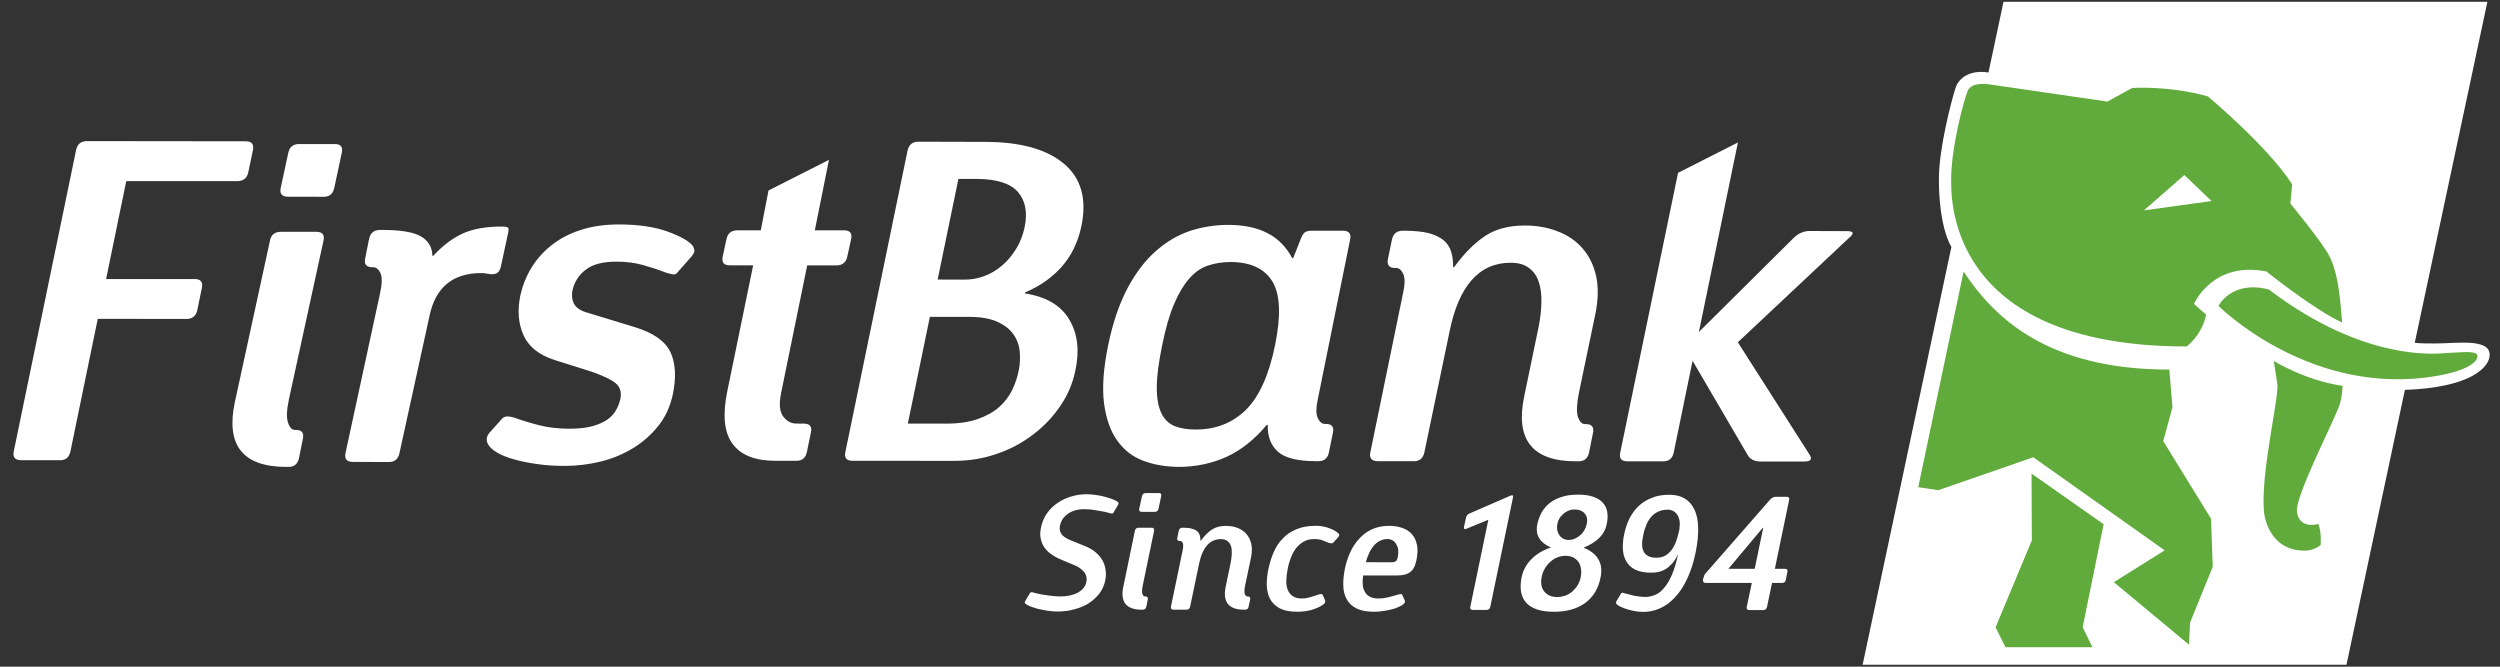 <svg width="135" height="36" viewBox="0 0 135 36" fill="none" xmlns="http://www.w3.org/2000/svg">
<rect x="0" y="0" width="135" height="36" fill="#333333" stroke="none"/>
<g clip-path="url(#clip0_2044_2398)">
<path fill-rule="evenodd" clip-rule="evenodd" d="M131.526 18.547C131.112 18.547 130.69 18.547 130.397 18.51L134.319 0.098H108.189L107.378 3.915C106.446 3.766 105.794 4.147 105.595 4.757C105.401 5.365 104.701 7.961 104.701 9.67C104.701 12.35 105.376 13.333 105.376 13.333L100.582 35.897H126.709L129.865 21.053C133.44 20.93 134.443 19.814 134.443 19.162C134.443 18.256 132.654 18.547 131.526 18.547Z" fill="white"/>
<path fill-rule="evenodd" clip-rule="evenodd" d="M119.8 16.521C119.8 16.521 124.46 21.186 130.97 20.39C133.328 20.096 133.851 19.474 133.777 19.189C133.706 18.915 132.899 19.032 132.112 19.064C131.657 19.09 127.738 19.6 122.52 15.634C120.489 15.106 119.8 16.521 119.8 16.521ZM104.672 26.47L109.797 24.692L116.893 29.718L114.147 31.438L118.205 34.812L118.263 33.621L119.489 30.607L119.394 28.008L116.814 23.817L117.313 21.997L117.143 19.956C110.472 19.971 107.611 17.053 106.034 14.663L103.585 26.308L104.672 26.47ZM119.421 10.855L117.955 9.452L115.772 11.361L119.421 10.855ZM125.754 13.771C126.194 14.582 126.347 15.702 126.475 17.417C124.948 16.719 122.39 14.661 122.39 14.661C119.478 14.079 118.476 16.41 118.476 16.41L119.134 16.994C118.886 18.134 118.078 18.709 118.078 18.709C105.078 18.709 105.363 10.603 105.363 9.669C105.363 7.962 106.034 5.467 106.247 4.92C106.461 4.379 107.44 4.558 107.44 4.558L113.798 5.484L115.136 4.752C115.136 4.752 117.094 4.606 119.229 5.207C119.229 5.207 122.51 7.955 123.778 9.958L123.681 10.996C123.681 10.996 125.352 13.018 125.754 13.771ZM124.464 29.735C124.967 29.735 125.314 29.43 125.314 29.43C125.365 28.682 125.192 28.295 125.192 28.295C124.59 28.453 124.1 28.24 124.034 27.625C123.951 26.799 125.818 23.183 126.296 21.977C126.484 21.506 126.5 20.834 126.5 20.834C124.507 20.557 122.784 19.492 122.784 19.492L122.978 20.756C123.058 21.532 122.052 25.641 122.258 27.668C122.258 27.668 122.432 29.743 124.464 29.735ZM109.719 29.182L109.704 25.576L113.596 28.307L112.465 33.867L112.989 34.947H108.294L107.761 33.877L109.719 29.182Z" fill="#61AB3D"/>
<path fill-rule="evenodd" clip-rule="evenodd" d="M90.152 26.718C90.79 26.718 91.229 26.973 91.489 27.497C91.748 28.019 91.771 28.803 91.562 29.844C91.447 30.387 91.296 30.862 91.102 31.265C90.913 31.667 90.693 32.004 90.442 32.261C90.194 32.531 89.925 32.728 89.632 32.852C89.336 32.985 89.035 33.043 88.728 33.043C88.553 33.043 88.382 33.022 88.205 32.988C88.027 32.947 87.865 32.908 87.725 32.852C87.577 32.799 87.466 32.745 87.378 32.688C87.293 32.63 87.252 32.579 87.261 32.539C87.271 32.521 87.274 32.5 87.286 32.478C87.286 32.455 87.301 32.43 87.325 32.408L87.535 32.052C87.557 32.015 87.592 32.004 87.634 32.004C87.624 32.004 87.656 32.015 87.73 32.037C87.817 32.059 87.911 32.088 88.037 32.117C88.159 32.156 88.295 32.182 88.436 32.199C88.582 32.223 88.716 32.235 88.845 32.235C89.025 32.235 89.205 32.196 89.381 32.122C89.558 32.052 89.722 31.919 89.871 31.736C90.023 31.56 90.16 31.324 90.292 31.025C90.415 30.725 90.529 30.354 90.62 29.912C90.529 30.121 90.42 30.283 90.309 30.416C90.194 30.544 90.075 30.648 89.955 30.725C89.833 30.8 89.7 30.851 89.565 30.882C89.427 30.917 89.285 30.923 89.143 30.923C88.795 30.923 88.519 30.866 88.302 30.761C88.085 30.648 87.928 30.503 87.821 30.309C87.706 30.127 87.651 29.906 87.634 29.661C87.624 29.406 87.641 29.141 87.704 28.854C87.764 28.557 87.857 28.285 87.979 28.021C88.112 27.762 88.27 27.533 88.467 27.346C88.668 27.149 88.905 26.999 89.19 26.888C89.465 26.767 89.793 26.718 90.152 26.718ZM85.219 26.711C85.544 26.711 85.821 26.747 86.038 26.827C86.258 26.903 86.431 27.008 86.553 27.149C86.682 27.286 86.759 27.454 86.79 27.644C86.826 27.839 86.814 28.058 86.768 28.285C86.71 28.58 86.575 28.835 86.361 29.043C86.152 29.259 85.859 29.433 85.512 29.574C85.885 29.723 86.152 29.926 86.311 30.201C86.469 30.466 86.512 30.8 86.428 31.187C86.311 31.791 86.031 32.244 85.594 32.566C85.147 32.884 84.59 33.036 83.918 33.036C83.221 33.036 82.725 32.877 82.425 32.559C82.127 32.237 82.05 31.777 82.166 31.177C82.246 30.8 82.418 30.473 82.692 30.201C82.956 29.926 83.307 29.715 83.751 29.562C83.453 29.438 83.243 29.267 83.115 29.065C82.989 28.854 82.951 28.595 83.019 28.288C83.07 28.058 83.152 27.847 83.263 27.646C83.378 27.454 83.527 27.286 83.704 27.149C83.89 27.008 84.101 26.903 84.354 26.827C84.602 26.744 84.892 26.711 85.219 26.711ZM71.059 28.393C71.209 28.393 71.348 28.407 71.475 28.436C71.609 28.462 71.727 28.497 71.832 28.544C71.936 28.58 72.031 28.63 72.108 28.679C72.186 28.729 72.244 28.774 72.28 28.809C72.308 28.84 72.322 28.867 72.32 28.896C72.314 28.931 72.291 28.979 72.243 29.032L71.998 29.3C71.966 29.329 71.932 29.348 71.892 29.338C71.853 29.338 71.815 29.329 71.772 29.323C71.699 29.295 71.585 29.247 71.453 29.192C71.32 29.134 71.156 29.11 70.965 29.11C70.752 29.11 70.566 29.151 70.405 29.244C70.246 29.336 70.107 29.457 69.991 29.597C69.878 29.745 69.786 29.917 69.711 30.109C69.635 30.304 69.574 30.505 69.537 30.716C69.491 30.928 69.47 31.13 69.462 31.331C69.45 31.52 69.479 31.69 69.532 31.835C69.59 31.985 69.674 32.1 69.801 32.188C69.919 32.27 70.092 32.319 70.293 32.319C70.463 32.319 70.618 32.289 70.768 32.244C70.912 32.196 71.056 32.149 71.203 32.107C71.251 32.081 71.302 32.078 71.336 32.078C71.383 32.078 71.406 32.092 71.425 32.121L71.542 32.392C71.585 32.475 71.565 32.548 71.498 32.611C71.395 32.7 71.224 32.799 70.964 32.889C70.71 32.985 70.398 33.034 70.029 33.034C69.635 33.034 69.32 32.965 69.087 32.84C68.857 32.71 68.688 32.539 68.576 32.328C68.469 32.117 68.415 31.867 68.403 31.583C68.403 31.308 68.433 31.008 68.499 30.707C68.564 30.393 68.659 30.101 68.779 29.82C68.898 29.538 69.061 29.29 69.267 29.083C69.462 28.867 69.711 28.705 70.005 28.58C70.293 28.457 70.647 28.393 71.059 28.393ZM75.016 28.395C75.274 28.398 75.509 28.433 75.721 28.507C75.935 28.58 76.11 28.694 76.243 28.847C76.378 28.997 76.47 29.192 76.514 29.42C76.565 29.654 76.553 29.917 76.492 30.225C76.459 30.386 76.415 30.528 76.362 30.632C76.31 30.74 76.237 30.827 76.151 30.89C76.062 30.956 75.953 31.008 75.833 31.036C75.704 31.063 75.552 31.076 75.381 31.076H73.607C73.581 31.258 73.577 31.419 73.59 31.574C73.601 31.725 73.638 31.852 73.705 31.963C73.766 32.073 73.857 32.166 73.975 32.223C74.095 32.289 74.254 32.319 74.442 32.319C74.609 32.319 74.782 32.298 74.951 32.256C75.127 32.211 75.316 32.166 75.501 32.107C75.598 32.079 75.655 32.068 75.676 32.079C75.698 32.092 75.721 32.107 75.721 32.122L75.843 32.392C75.891 32.475 75.87 32.551 75.797 32.612C75.748 32.665 75.671 32.71 75.563 32.758C75.456 32.812 75.334 32.857 75.189 32.898C75.042 32.935 74.888 32.965 74.711 32.993C74.545 33.022 74.369 33.034 74.18 33.034C73.786 33.034 73.465 32.965 73.231 32.845C72.996 32.721 72.82 32.551 72.712 32.342C72.601 32.133 72.543 31.892 72.537 31.619C72.529 31.344 72.559 31.06 72.615 30.761C72.675 30.427 72.777 30.127 72.908 29.835C73.033 29.55 73.202 29.3 73.397 29.093C73.59 28.87 73.824 28.706 74.087 28.58C74.36 28.457 74.667 28.395 75.016 28.395ZM58.678 26.688C58.867 26.688 59.057 26.709 59.239 26.738C59.429 26.767 59.606 26.803 59.758 26.854C59.916 26.9 60.048 26.94 60.153 26.989C60.268 27.035 60.336 27.077 60.367 27.111C60.391 27.13 60.406 27.155 60.401 27.186C60.397 27.213 60.38 27.265 60.336 27.333L60.12 27.688C60.104 27.721 60.07 27.739 60.024 27.73C59.983 27.723 59.937 27.715 59.897 27.702C59.847 27.688 59.774 27.669 59.672 27.641C59.575 27.619 59.461 27.599 59.335 27.58C59.211 27.56 59.079 27.539 58.948 27.521C58.811 27.505 58.683 27.497 58.565 27.497C58.337 27.497 58.137 27.526 57.984 27.583C57.824 27.641 57.691 27.715 57.587 27.803C57.485 27.893 57.401 27.982 57.349 28.085C57.297 28.184 57.26 28.285 57.242 28.378C57.203 28.532 57.221 28.672 57.297 28.802C57.366 28.936 57.544 29.064 57.81 29.172L58.579 29.484C58.804 29.575 59.007 29.685 59.158 29.82C59.319 29.952 59.441 30.101 59.537 30.263C59.624 30.424 59.678 30.591 59.701 30.775C59.729 30.956 59.727 31.139 59.684 31.331C59.636 31.593 59.534 31.823 59.383 32.027C59.224 32.235 59.038 32.413 58.81 32.565C58.584 32.71 58.324 32.822 58.031 32.897C57.74 32.985 57.43 33.022 57.099 33.022C56.914 33.022 56.735 33.004 56.548 32.976C56.361 32.947 56.194 32.911 56.033 32.875C55.871 32.831 55.731 32.779 55.618 32.736C55.5 32.689 55.421 32.637 55.373 32.605C55.347 32.571 55.336 32.541 55.337 32.513C55.347 32.487 55.371 32.44 55.406 32.38L55.619 32.023C55.638 31.989 55.676 31.974 55.719 31.983C55.767 31.985 55.808 31.989 55.849 32.008C55.905 32.023 55.982 32.049 56.091 32.068C56.197 32.092 56.319 32.116 56.453 32.13C56.58 32.155 56.717 32.171 56.855 32.182C56.999 32.199 57.129 32.208 57.26 32.208C57.636 32.208 57.955 32.137 58.208 31.999C58.471 31.852 58.62 31.656 58.666 31.419C58.703 31.217 58.663 31.036 58.536 30.885C58.405 30.731 58.239 30.609 58.044 30.531L57.269 30.205C57.08 30.126 56.912 30.03 56.76 29.921C56.609 29.816 56.484 29.688 56.391 29.55C56.294 29.406 56.233 29.247 56.197 29.074C56.159 28.896 56.171 28.698 56.215 28.476C56.275 28.197 56.379 27.951 56.529 27.73C56.685 27.505 56.877 27.319 57.099 27.165C57.325 27.012 57.569 26.893 57.837 26.814C58.11 26.731 58.386 26.688 58.678 26.688ZM96.481 26.827C96.589 26.827 96.639 26.877 96.615 26.989L95.842 30.716H96.385C96.5 30.716 96.549 30.775 96.518 30.89L96.433 31.308C96.422 31.424 96.352 31.478 96.232 31.478H95.689L95.419 32.772C95.386 32.89 95.326 32.944 95.215 32.944H94.471C94.349 32.944 94.302 32.887 94.325 32.772L94.598 31.478H92.106C91.994 31.478 91.947 31.418 91.96 31.308L91.98 31.226C92.001 31.162 92.016 31.113 92.034 31.06C92.054 31.009 92.088 30.964 92.141 30.917L95.603 26.959C95.695 26.868 95.797 26.827 95.906 26.827H96.481ZM81.702 26.863L80.477 32.758C80.454 32.875 80.386 32.936 80.279 32.936H79.543C79.422 32.936 79.374 32.875 79.399 32.758L80.37 28.068L79.192 28.552C79.075 28.595 79.032 28.557 79.057 28.449L79.16 27.973C79.178 27.853 79.251 27.769 79.365 27.723L81.563 26.767C81.679 26.718 81.722 26.746 81.702 26.863ZM62.181 28.496C62.295 28.496 62.343 28.555 62.319 28.669L61.709 31.618C61.665 31.83 61.658 31.98 61.69 32.068C61.723 32.166 61.763 32.205 61.825 32.205H61.844C61.955 32.205 62.001 32.261 61.981 32.374L61.905 32.745C61.881 32.866 61.813 32.923 61.701 32.923H61.647C60.816 32.923 60.484 32.502 60.661 31.677L61.282 28.669C61.305 28.552 61.378 28.496 61.489 28.496H62.181ZM66.198 28.398C66.424 28.398 66.638 28.433 66.824 28.507C67.021 28.58 67.181 28.688 67.303 28.832C67.427 28.971 67.514 29.148 67.565 29.356C67.612 29.562 67.614 29.798 67.562 30.068L67.236 31.625C67.191 31.833 67.19 31.986 67.221 32.073C67.254 32.169 67.303 32.208 67.357 32.208H67.368C67.492 32.208 67.53 32.267 67.507 32.38L67.427 32.754C67.408 32.872 67.338 32.923 67.236 32.923H67.181C66.347 32.923 66.017 32.513 66.187 31.679L66.463 30.354C66.494 30.193 66.51 30.03 66.517 29.886C66.52 29.731 66.51 29.597 66.472 29.489C66.436 29.373 66.372 29.283 66.279 29.214C66.193 29.148 66.078 29.113 65.932 29.113C65.331 29.113 64.935 29.553 64.749 30.445L64.268 32.754C64.247 32.867 64.181 32.923 64.07 32.923H63.378C63.258 32.923 63.21 32.867 63.234 32.745L63.865 29.709C63.902 29.538 63.902 29.406 63.869 29.326C63.83 29.252 63.786 29.214 63.724 29.214H63.711C63.599 29.214 63.547 29.156 63.573 29.043L63.652 28.669C63.674 28.555 63.741 28.496 63.865 28.496H63.914C64.088 28.496 64.239 28.515 64.355 28.549C64.477 28.58 64.574 28.622 64.638 28.678C64.711 28.746 64.757 28.812 64.785 28.899C64.814 28.991 64.825 29.093 64.825 29.2H64.842C65.043 28.923 65.246 28.729 65.444 28.595C65.652 28.462 65.897 28.398 66.198 28.398ZM84.543 30.013C84.397 30.013 84.252 30.042 84.118 30.09C83.978 30.143 83.849 30.222 83.735 30.323C83.618 30.419 83.521 30.535 83.434 30.679C83.348 30.816 83.287 30.97 83.252 31.149C83.184 31.49 83.235 31.757 83.397 31.951C83.567 32.146 83.792 32.24 84.085 32.24C84.231 32.24 84.364 32.216 84.503 32.172C84.64 32.122 84.769 32.052 84.887 31.96C84.996 31.859 85.104 31.74 85.183 31.618C85.266 31.478 85.326 31.331 85.36 31.162C85.395 30.983 85.397 30.824 85.366 30.679C85.342 30.535 85.296 30.416 85.219 30.32C85.14 30.222 85.046 30.145 84.931 30.09C84.81 30.042 84.685 30.013 84.543 30.013ZM95.215 28.496H95.194L93.333 30.716H94.754L95.215 28.496ZM74.925 29.11C74.767 29.11 74.631 29.141 74.503 29.214C74.373 29.278 74.269 29.368 74.169 29.487C74.077 29.598 73.995 29.725 73.928 29.882C73.857 30.031 73.8 30.192 73.756 30.358L75.085 30.364C75.222 30.364 75.309 30.352 75.362 30.312C75.418 30.283 75.458 30.204 75.479 30.074C75.505 29.947 75.514 29.826 75.505 29.709C75.496 29.598 75.458 29.492 75.41 29.406C75.362 29.315 75.299 29.247 75.222 29.192C75.132 29.139 75.037 29.11 74.925 29.11ZM90.069 27.521C89.854 27.521 89.67 27.56 89.518 27.639C89.37 27.715 89.242 27.808 89.139 27.943C89.031 28.072 88.95 28.214 88.888 28.38C88.819 28.549 88.766 28.711 88.741 28.884C88.7 29.047 88.674 29.214 88.674 29.365C88.668 29.512 88.695 29.646 88.741 29.748C88.79 29.866 88.876 29.955 88.984 30.016C89.096 30.087 89.251 30.117 89.453 30.117C89.643 30.117 89.811 30.076 89.94 29.994C90.075 29.912 90.194 29.798 90.292 29.661C90.387 29.524 90.465 29.365 90.529 29.179C90.592 29.008 90.638 28.809 90.684 28.602C90.712 28.417 90.717 28.258 90.696 28.125C90.673 27.985 90.627 27.877 90.565 27.787C90.5 27.695 90.431 27.627 90.338 27.589C90.25 27.543 90.16 27.521 90.069 27.521ZM84.434 27.734C84.248 27.887 84.141 28.067 84.101 28.282C84.075 28.4 84.074 28.513 84.09 28.622C84.112 28.728 84.146 28.812 84.203 28.896C84.257 28.979 84.333 29.043 84.416 29.087C84.501 29.134 84.602 29.159 84.719 29.159C84.818 29.159 84.925 29.138 85.031 29.095C85.136 29.043 85.233 28.986 85.323 28.908C85.415 28.835 85.488 28.746 85.551 28.638C85.618 28.529 85.658 28.407 85.687 28.285C85.737 28.048 85.693 27.861 85.567 27.721C85.443 27.581 85.266 27.513 85.046 27.513C84.818 27.505 84.612 27.586 84.434 27.734ZM62.57 26.625C62.685 26.625 62.731 26.686 62.702 26.8L62.559 27.479C62.53 27.588 62.465 27.641 62.354 27.641H61.667C61.544 27.641 61.499 27.588 61.518 27.479L61.667 26.793C61.69 26.68 61.761 26.625 61.881 26.625H62.57Z" fill="white"/>
<path fill-rule="evenodd" clip-rule="evenodd" d="M17.087 12.519C17.412 12.519 17.536 12.678 17.468 12.998L15.599 21.575C15.477 22.163 15.461 22.581 15.558 22.834C15.641 23.093 15.769 23.215 15.93 23.215H15.978C16.298 23.215 16.426 23.378 16.356 23.692L16.147 24.732C16.078 25.052 15.892 25.212 15.585 25.212H15.443C13.114 25.205 12.193 24.049 12.676 21.74L14.579 12.995C14.64 12.678 14.836 12.519 15.162 12.519H17.087ZM66.321 12.144C67.148 12.144 67.851 12.285 68.422 12.579C68.998 12.862 69.447 13.32 69.782 13.94H69.832L70.227 12.937C70.29 12.762 70.358 12.64 70.436 12.57C70.517 12.494 70.644 12.46 70.822 12.46H72.524C72.846 12.46 72.977 12.626 72.905 12.943L71.178 21.479C71.061 21.992 71.054 22.352 71.158 22.572C71.257 22.782 71.385 22.892 71.549 22.892H71.597C71.922 22.892 72.05 23.058 71.977 23.369L71.763 24.422C71.702 24.741 71.506 24.903 71.204 24.903H71.054C70.047 24.9 69.364 24.726 68.989 24.374C68.617 24.029 68.44 23.551 68.459 22.939H68.409C67.743 23.735 67.017 24.313 66.227 24.672C65.436 25.026 64.574 25.212 63.65 25.212C62.956 25.205 62.319 25.099 61.745 24.883C61.161 24.669 60.691 24.299 60.331 23.79C59.962 23.282 59.728 22.607 59.617 21.77C59.512 20.93 59.583 19.887 59.843 18.628C60.099 17.396 60.455 16.367 60.9 15.536C61.347 14.707 61.861 14.035 62.434 13.542C63.01 13.038 63.628 12.678 64.286 12.46C64.95 12.25 65.629 12.144 66.321 12.144ZM33.418 12.12C34.453 12.12 35.331 12.248 36.041 12.501C36.75 12.759 37.216 13.018 37.422 13.292C37.451 13.341 37.471 13.411 37.497 13.512C37.514 13.605 37.444 13.739 37.286 13.914L36.609 14.68C36.536 14.791 36.438 14.838 36.321 14.814C36.204 14.788 36.084 14.763 35.973 14.727C35.562 14.564 35.138 14.428 34.712 14.309C34.285 14.189 33.81 14.129 33.289 14.129C32.566 14.129 32.008 14.271 31.64 14.556C31.258 14.846 31.015 15.221 30.911 15.687C30.86 15.954 30.89 16.196 30.992 16.399C31.108 16.608 31.317 16.759 31.634 16.858L34.302 17.672C35.289 17.977 35.919 18.422 36.204 19.014C36.479 19.602 36.524 20.363 36.334 21.287C36.196 21.942 35.937 22.508 35.562 22.982C35.18 23.463 34.728 23.868 34.195 24.195C33.659 24.52 33.077 24.767 32.437 24.924C31.795 25.081 31.142 25.159 30.481 25.159C29.965 25.159 29.472 25.127 29.015 25.061C28.556 24.999 28.144 24.913 27.767 24.808C27.39 24.703 27.086 24.584 26.845 24.439C26.603 24.296 26.437 24.145 26.351 23.984C26.237 23.775 26.263 23.569 26.439 23.36L27.121 22.599C27.203 22.52 27.307 22.476 27.434 22.488C27.554 22.496 27.656 22.52 27.754 22.546C28.196 22.71 28.657 22.846 29.138 22.967C29.616 23.093 30.153 23.148 30.756 23.151C31.255 23.151 31.676 23.102 32.008 23.009C32.345 22.913 32.622 22.79 32.827 22.637C33.031 22.483 33.179 22.317 33.283 22.116C33.381 21.933 33.457 21.738 33.499 21.546C33.573 21.184 33.489 20.899 33.253 20.701C33.012 20.497 32.569 20.288 31.918 20.061L29.941 19.439C29.102 19.163 28.543 18.721 28.268 18.096C27.988 17.472 27.938 16.765 28.095 15.966C28.217 15.422 28.414 14.922 28.705 14.448C28.992 13.978 29.364 13.567 29.813 13.219C30.265 12.864 30.792 12.595 31.395 12.406C32.002 12.215 32.671 12.12 33.418 12.12ZM27.093 12.233C27.252 12.233 27.36 12.248 27.415 12.278C27.469 12.315 27.48 12.416 27.434 12.595L27.05 14.388C27.009 14.547 26.955 14.655 26.885 14.71C26.814 14.765 26.733 14.8 26.635 14.806C26.539 14.814 26.434 14.806 26.322 14.783C26.212 14.759 26.101 14.745 25.99 14.745C24.452 14.745 23.514 15.515 23.192 17.064L21.572 24.465C21.502 24.793 21.314 24.948 21.007 24.948L19.066 24.944C18.725 24.944 18.591 24.787 18.657 24.465L20.522 15.843C20.637 15.332 20.639 14.966 20.548 14.753C20.447 14.539 20.313 14.431 20.151 14.431H20.101C19.78 14.428 19.649 14.271 19.721 13.951L19.931 12.893C20.003 12.579 20.195 12.416 20.522 12.416H20.665C21.669 12.419 22.369 12.539 22.76 12.783C23.144 13.018 23.342 13.364 23.348 13.812H23.397C23.918 13.25 24.452 12.85 25.006 12.6C25.553 12.358 26.248 12.233 27.093 12.233ZM93.847 7.695L91.74 17.928L96.844 12.861C97.106 12.6 97.399 12.474 97.722 12.474L99.737 12.481C100.11 12.481 100.141 12.608 99.832 12.861L93.844 18.483L97.708 24.537C97.874 24.793 97.785 24.921 97.444 24.921H95.063C94.725 24.921 94.486 24.793 94.354 24.537L91.399 19.482L90.38 24.439C90.311 24.759 90.121 24.913 89.814 24.913H87.9C87.555 24.913 87.42 24.755 87.493 24.439L90.615 9.332L93.847 7.695ZM82.334 12.178C82.981 12.178 83.572 12.28 84.11 12.492C84.646 12.695 85.099 13.001 85.448 13.401C85.801 13.797 86.044 14.291 86.183 14.873C86.315 15.457 86.308 16.125 86.167 16.87L85.254 21.25C85.139 21.843 85.125 22.267 85.21 22.52C85.3 22.776 85.423 22.901 85.591 22.901H85.638C85.955 22.901 86.09 23.064 86.019 23.387L85.809 24.439C85.739 24.755 85.552 24.91 85.24 24.91H85.099C82.748 24.91 81.821 23.744 82.305 21.416L83.08 17.68C83.174 17.218 83.224 16.78 83.235 16.355C83.249 15.934 83.201 15.558 83.099 15.244C82.999 14.921 82.828 14.669 82.573 14.478C82.334 14.285 82 14.189 81.576 14.189C79.873 14.187 78.773 15.433 78.273 17.919L76.916 24.427C76.848 24.744 76.659 24.906 76.348 24.906L74.41 24.904C74.068 24.904 73.933 24.741 73.999 24.424L75.754 15.881C75.872 15.375 75.877 15.01 75.773 14.791C75.674 14.576 75.547 14.469 75.382 14.469H75.334C75.013 14.469 74.886 14.312 74.948 13.989L75.165 12.937C75.235 12.62 75.424 12.46 75.754 12.46H75.898C76.403 12.46 76.819 12.509 77.156 12.59C77.487 12.683 77.754 12.809 77.958 12.977C78.155 13.143 78.293 13.355 78.365 13.602C78.437 13.841 78.473 14.12 78.467 14.425H78.522C79.084 13.657 79.654 13.096 80.216 12.731C80.785 12.358 81.492 12.178 82.334 12.178ZM49.595 7.652L53.189 7.662C55.085 7.662 56.507 8.05 57.443 8.833C58.383 9.614 58.698 10.739 58.396 12.21C58.214 13.071 57.863 13.797 57.347 14.388C56.835 14.974 56.169 15.446 55.351 15.794L55.342 15.843C56.487 16.021 57.284 16.488 57.734 17.244C58.191 18.006 58.302 18.916 58.073 19.991C57.932 20.686 57.662 21.334 57.254 21.924C56.858 22.514 56.364 23.032 55.773 23.476C55.188 23.923 54.53 24.276 53.8 24.517C53.075 24.769 52.309 24.886 51.525 24.886L46.054 24.883C45.709 24.883 45.577 24.721 45.651 24.404L49.008 8.133C49.077 7.816 49.273 7.652 49.595 7.652ZM44.764 8.632L44 12.437H45.577C45.901 12.44 46.034 12.597 45.959 12.917L45.755 13.849C45.69 14.171 45.488 14.332 45.165 14.332H43.589L42.18 21.221C42.059 21.814 42.099 22.232 42.293 22.488C42.489 22.745 42.721 22.872 43 22.872L43.404 22.875C43.73 22.875 43.861 23.032 43.789 23.349L43.574 24.401C43.509 24.721 43.318 24.883 43.012 24.883H41.872C40.772 24.883 39.998 24.576 39.551 23.956C39.104 23.342 39.013 22.41 39.27 21.146L40.671 14.327H39.408C39.085 14.327 38.957 14.169 39.028 13.841L39.23 12.91C39.293 12.594 39.496 12.437 39.821 12.437H41.083L41.5 10.286L44.764 8.632ZM4.698 7.62L13.27 7.63C13.596 7.63 13.721 7.783 13.658 8.108L13.408 9.301C13.34 9.621 13.142 9.78 12.821 9.78H6.818L5.729 15.068H10.519C10.84 15.068 10.966 15.234 10.901 15.549L10.654 16.745C10.587 17.064 10.385 17.223 10.067 17.223L5.279 17.218L3.804 24.374C3.738 24.68 3.562 24.845 3.275 24.851L1.153 24.851C0.814 24.851 0.674 24.691 0.744 24.369L4.109 8.103C4.175 7.781 4.375 7.62 4.698 7.62ZM66.442 14.149C66.007 14.149 65.601 14.216 65.224 14.343C64.85 14.468 64.518 14.7 64.224 15.038C63.926 15.375 63.653 15.826 63.408 16.399C63.158 16.974 62.947 17.716 62.76 18.628C62.57 19.552 62.469 20.308 62.466 20.899C62.462 21.488 62.546 21.956 62.708 22.3C62.869 22.642 63.111 22.875 63.427 23.009C63.746 23.133 64.117 23.194 64.558 23.194C65.641 23.201 66.543 22.846 67.275 22.136C67.993 21.43 68.524 20.259 68.855 18.628C69.182 17.035 69.128 15.89 68.708 15.196C68.28 14.501 67.521 14.149 66.442 14.149ZM52.3 17.11H50.213L49.024 22.875H51.111C51.776 22.875 52.338 22.793 52.805 22.625C53.269 22.462 53.652 22.247 53.954 21.982C54.251 21.718 54.482 21.416 54.654 21.07C54.818 20.727 54.939 20.376 55.011 20.011C55.083 19.66 55.098 19.308 55.063 18.965C55.031 18.628 54.912 18.311 54.71 18.032C54.511 17.756 54.217 17.535 53.83 17.364C53.444 17.195 52.934 17.11 52.3 17.11ZM52.749 9.661H51.754L50.633 15.096L52.091 15.1C52.448 15.1 52.797 15.038 53.146 14.911C53.496 14.783 53.813 14.594 54.107 14.343C54.395 14.103 54.645 13.801 54.865 13.448C55.083 13.097 55.241 12.704 55.332 12.257C55.493 11.472 55.376 10.847 54.975 10.376C54.578 9.905 53.83 9.669 52.749 9.661ZM18.079 7.778C18.397 7.778 18.528 7.934 18.457 8.251L18.049 10.152C17.977 10.467 17.794 10.626 17.489 10.626L15.562 10.623C15.229 10.623 15.09 10.467 15.157 10.15L15.569 8.246C15.638 7.934 15.831 7.778 16.154 7.778H18.079Z" fill="white"/>
</g>
<defs>
<clipPath id="clip0_2044_2398">
<rect width="133.926" height="36" fill="white" transform="translate(0.595)"/>
</clipPath>
</defs>
</svg>
